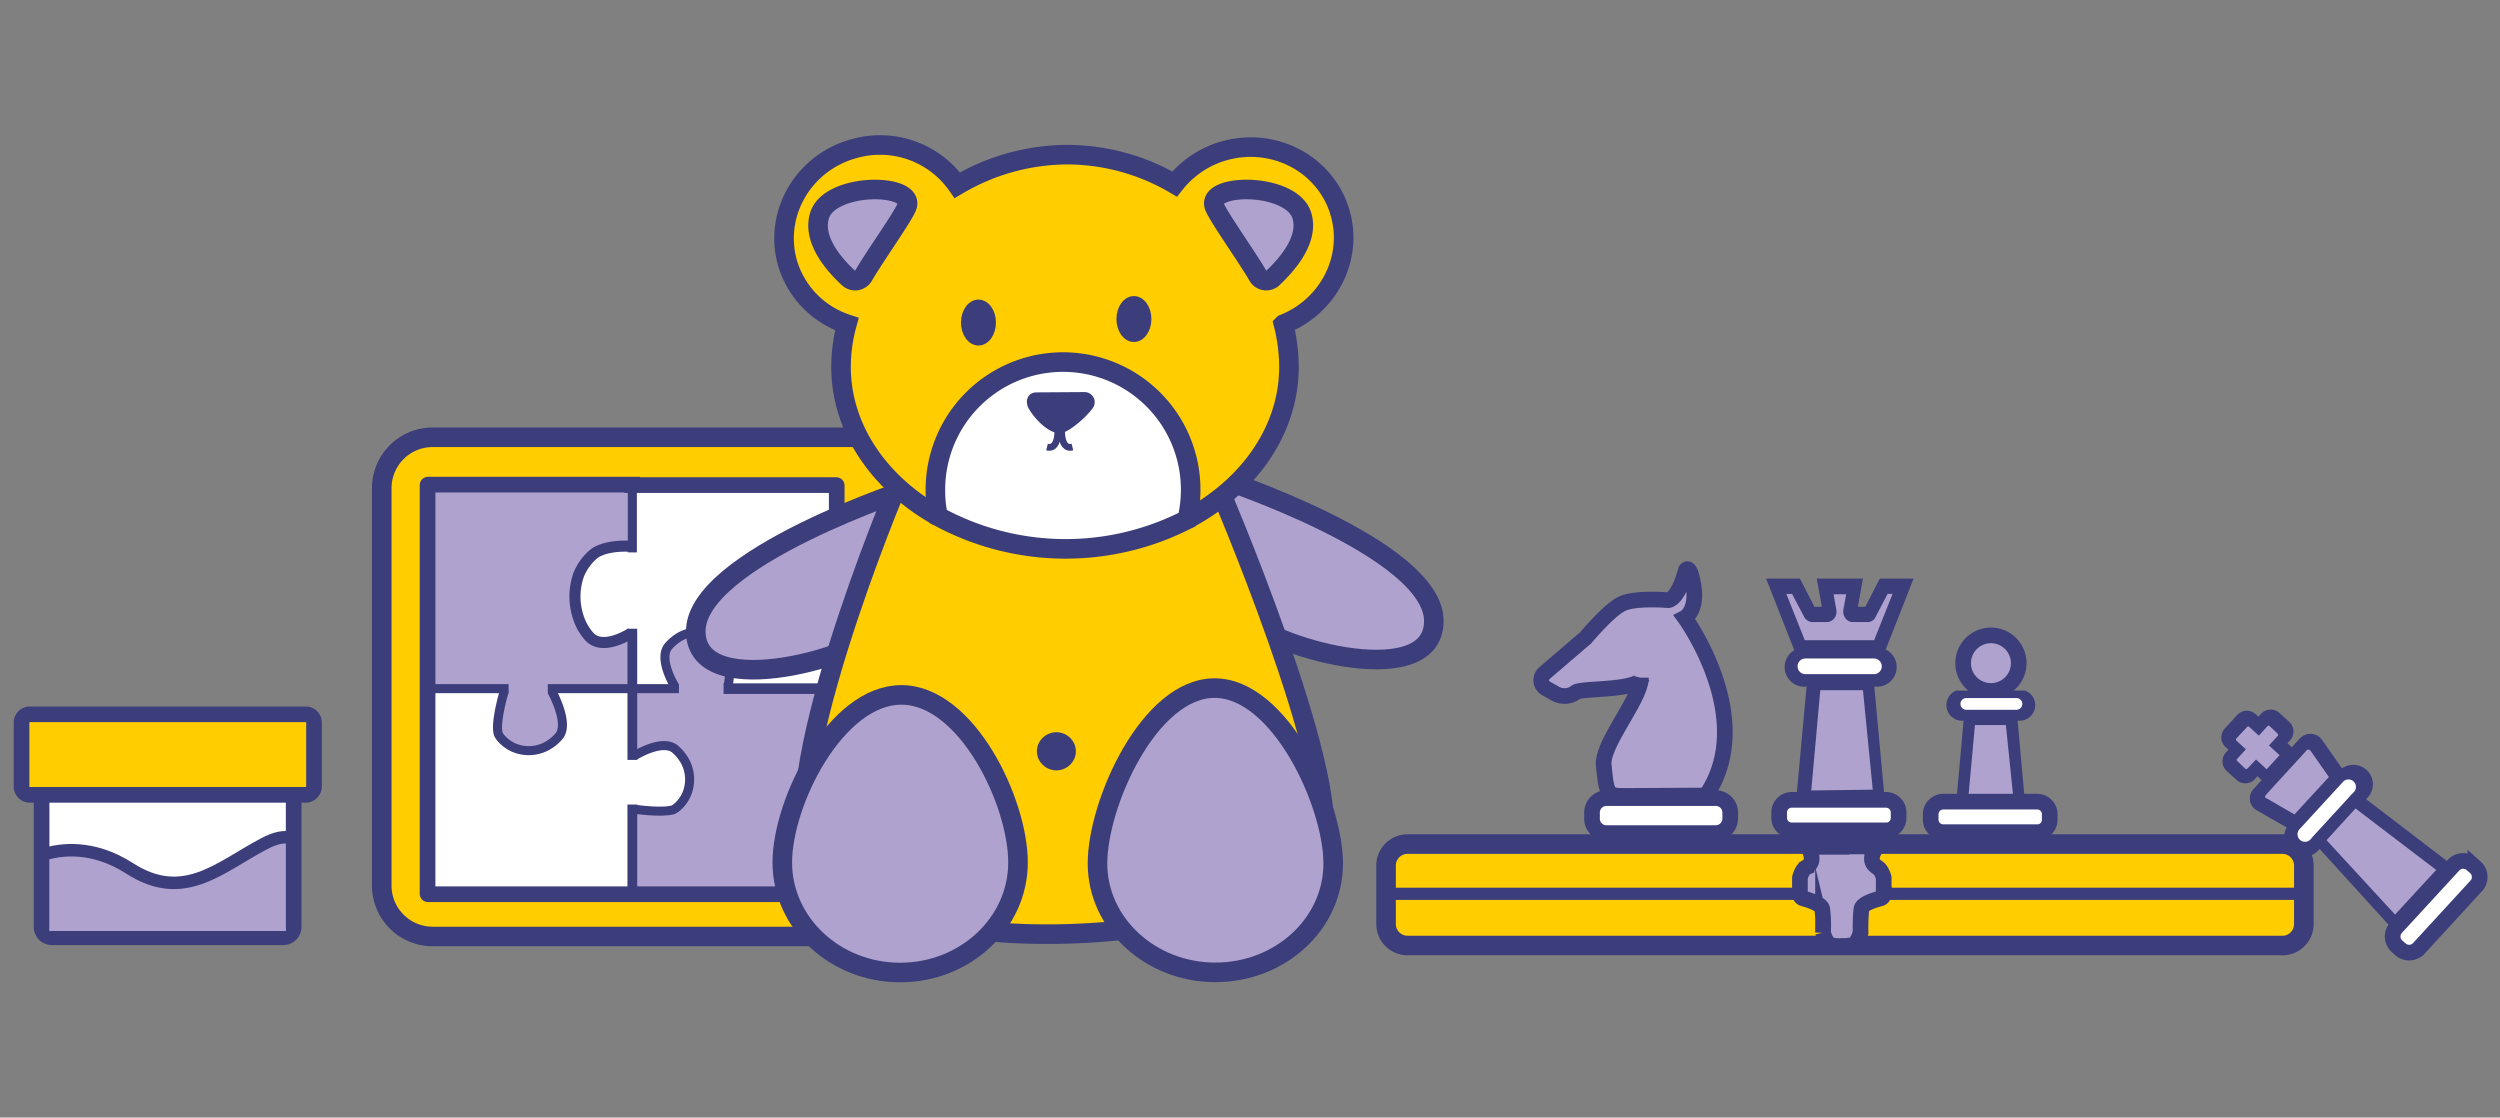 <svg xmlns="http://www.w3.org/2000/svg" viewBox="0 0 638.5 285.42"><rect x="0" y="0" width="638.5" height="285.42" fill="#808080" stroke="none"/><defs><style>.cls-1,.cls-17,.cls-6{fill:#fff;}.cls-1,.cls-10,.cls-11,.cls-12,.cls-13,.cls-14,.cls-15,.cls-16,.cls-17,.cls-18,.cls-19,.cls-2,.cls-20,.cls-22,.cls-23,.cls-7,.cls-8,.cls-9{stroke:#3c3e7b;stroke-miterlimit:10;}.cls-1,.cls-20,.cls-23,.cls-8{stroke-width:4px;}.cls-14,.cls-2,.cls-20,.cls-5{fill:#b0a2cf;}.cls-2{stroke-width:3.19px;}.cls-10,.cls-11,.cls-12,.cls-13,.cls-19,.cls-22,.cls-3,.cls-7,.cls-8,.cls-9{fill:none;}.cls-15,.cls-23,.cls-4{fill:#ffcd00;}.cls-14,.cls-15,.cls-7{stroke-width:5px;}.cls-9{stroke-width:2.49px;}.cls-10{stroke-width:2.31px;}.cls-11{stroke-width:2.5px;}.cls-12{stroke-width:2.71px;}.cls-13{stroke-width:2.83px;}.cls-16,.cls-18,.cls-21{fill:#3c3e7b;}.cls-16,.cls-17{stroke-width:1.73px;}.cls-18{stroke-width:2.15px;}.cls-19{stroke-width:3.12px;}</style></defs><g id="Слой_2" data-name="Слой 2"><g id="Слой_1-2" data-name="Слой 1"><g id="Слой_2-2" data-name="Слой 2"><g id="Слой_1-2-2" data-name="Слой 1-2"><path class="cls-1" d="M75,203.68v33a2.68,2.68,0,0,1-2.68,2.7h-59a2.68,2.68,0,0,1-2.7-2.68v-33a2.69,2.69,0,0,1,2.68-2.7h59a2.7,2.7,0,0,1,2.7,2.68Z"/><path class="cls-2" d="M74.6,214.08v22.4c.2,2.7,0,2.9-2.7,2.9H13.7c-3.2,0-2.7-.3-2.7-2.9v-18.2c4.3-1.4,12.6-2.6,22.1,3.5,13.8,8.9,23-.3,34.2-6.2C70.6,213.78,73,213.54,74.6,214.08Z"/><rect class="cls-3" y="34.58" width="638.5" height="213"/><path class="cls-4" d="M109.3,175.88v52.4a.09.09,0,0,0,.1.1H213.7a.09.09,0,0,0,.1-.1h0V124a.1.1,0,0,0-.1-.1H109.3a.1.1,0,0,0-.1.1v51.9Zm127.4-51.2v101.5a13,13,0,0,1-13,13H110.5a13,13,0,0,1-13-13h0V124.68a13,13,0,0,1,13-13H223.7a13,13,0,0,1,13,13Z"/><path class="cls-5" d="M172.4,175.88v-.5s-4.4-7-1.7-10.3a11.5,11.5,0,0,1,3.2-2.6,9.79,9.79,0,0,1,8.5-.3c1.8.8,3.7,2.6,3.9,3.7.7,3.1-.3,9.2-.3,9.2v.9h27.8v52.3a.09.09,0,0,1-.1.1H161.6v-21.7h.8s6.2,1,9.3.2c1-.2,2.9-2.1,3.7-3.9a9.72,9.72,0,0,0-.3-8.5,10,10,0,0,0-2.6-3.2c-3.3-2.6-10.3,1.7-10.3,1.7h-.5v-17.1Z"/><path class="cls-6" d="M161.5,139.54V123.78h52.1a.1.1,0,0,1,.1.1h0v52H185.9V175s1-6.1.3-9.2a8.28,8.28,0,0,0-3.9-3.7,9.79,9.79,0,0,0-8.5.3,11.16,11.16,0,0,0-3.2,2.6c-2.6,3.3,1.7,10.3,1.7,10.3v.5H161.4v-14.1H161s-6.9,4.6-10.5,1.1a13,13,0,0,1-2.7-4.3,16.77,16.77,0,0,1-.2-11.7,13.51,13.51,0,0,1,4.1-5.5C154.8,139.28,159.9,139.48,161.5,139.54Z"/><path class="cls-6" d="M161.5,193h.5s7-4.4,10.3-1.7a11.65,11.65,0,0,1,2.6,3.2,9.79,9.79,0,0,1,.3,8.5c-.8,1.8-2.6,3.7-3.7,3.9-3.1.7-9.3-.2-9.3-.2h-.8v21.7H109.3a.09.09,0,0,1-.1-.1h0v-52.4h19.5v.6s-2.3,7.6-1.6,10.7c.2,1,2.1,2.9,3.9,3.7a9.72,9.72,0,0,0,8.5-.3,9.84,9.84,0,0,0,3.2-2.6c2.6-3.3-1.9-11.5-1.9-11.5v-.6h20.6V193Z"/><path class="cls-5" d="M128.8,175.88H109.3v-52a.1.1,0,0,1,.1-.1h52.2v15.76c-1.7-.1-6.7-.3-9.8,1.7a13.51,13.51,0,0,0-4.1,5.5,16.77,16.77,0,0,0,.2,11.7,14.26,14.26,0,0,0,2.7,4.3c3.6,3.6,10.5-1.1,10.5-1.1h.4v14.1H140.9v.6s4.6,8.2,1.9,11.5a11.16,11.16,0,0,1-3.2,2.6,9.72,9.72,0,0,1-8.5.3c-1.8-.8-3.7-2.6-3.9-3.7-.7-3.1,1.6-10.7,1.6-10.7v-.46Z"/><path class="cls-7" d="M223.7,239.18H110.5a13,13,0,0,1-13-13h0V124.68a13,13,0,0,1,13-13H223.7a13,13,0,0,1,13,13v101.5a13,13,0,0,1-13,13Z"/><path class="cls-8" d="M161.5,123.78H109.3a.1.1,0,0,0-.1.1v104.4a.09.09,0,0,0,.1.1H213.6a.09.09,0,0,0,.1-.1h0V124a.1.1,0,0,0-.1-.1H161.5Z"/><polyline class="cls-9" points="161.5 194.08 161.5 192.98 161.5 178.28 161.5 175.88 161.5 161.68 161.5 160.58"/><polyline class="cls-10" points="161.5 141.08 161.5 139.58 161.5 124.18"/><polyline class="cls-11" points="161.5 205.48 161.5 206.68 161.5 228.18 161.5 228.28 161.5 228.78"/><polyline class="cls-10" points="139.9 175.88 140.9 175.88 161.5 175.88 161.5 175.88 172.4 175.88 173.4 175.88"/><polyline class="cls-12" points="184.8 175.88 186 175.88 213.6 175.88 213.8 175.88 214.3 175.88"/><polyline class="cls-10" points="129.9 175.88 128.8 175.88 109.3 175.88 108.8 175.88"/><path class="cls-10" d="M140.9,176.48s4.6,8.2,1.9,11.5a11.16,11.16,0,0,1-3.2,2.6,9.72,9.72,0,0,1-8.5.3c-1.8-.8-3.7-2.6-3.9-3.7-.7-3.1,1.6-10.7,1.6-10.7"/><path class="cls-10" d="M172.4,175.38s-4.4-7-1.7-10.3a11.5,11.5,0,0,1,3.2-2.6,9.79,9.79,0,0,1,8.5-.3c1.8.8,3.7,2.6,3.9,3.7.7,3.1-.3,9.2-.3,9.2"/><path class="cls-13" d="M161.2,161.68s-6.9,4.6-10.5,1.1a13,13,0,0,1-2.7-4.3,16.77,16.77,0,0,1-.2-11.7,13.51,13.51,0,0,1,4.1-5.5c3-2,8.1-1.9,9.8-1.7h.5"/><path class="cls-10" d="M162.1,193s7-4.4,10.3-1.7a11.65,11.65,0,0,1,2.6,3.2,9.79,9.79,0,0,1,.3,8.5c-.8,1.8-2.6,3.7-3.7,3.9-3.1.7-9.3-.2-9.3-.2"/><path class="cls-14" d="M233.5,124.38s-56.1,18.2-55.8,37,44.3,5.6,47.8-1.3S233.5,124.38,233.5,124.38Z"/><path class="cls-14" d="M310.4,121.78s56.1,18.2,55.8,37-44.3,5.6-47.8-1.3S310.4,121.78,310.4,121.78Z"/><path class="cls-15" d="M229.2,123.88s-33.3,78.9-21.2,96.2c20.7,29.6,122.1,20.2,129.6-3.7,5.6-17.9-27.1-93.7-27.1-93.7Z"/><path class="cls-4" d="M342.4,54.54c3.3,11.6-3.1,23.8-14.5,28.3a45.12,45.12,0,0,1,1.4,10.9c0,16.3-10.4,30.7-26.1,39a31.41,31.41,0,0,0,.9-7.6,32.6,32.6,0,0,0-65.2,0,30.43,30.43,0,0,0,.7,6.8c-15-8.4-24.8-22.4-24.8-38.2a41,41,0,0,1,1.5-10.9,23.42,23.42,0,0,1-15.2-15.7c-3.5-12.5,4.1-25.5,16.9-29.1a24.1,24.1,0,0,1,26.5,9.3,55.5,55.5,0,0,1,28.1-7.8A54.43,54.43,0,0,1,300,47a24.62,24.62,0,0,1,12.7-8.5C325.6,34.88,338.9,42.08,342.4,54.54Z"/><path class="cls-6" d="M304.1,125.08a32.43,32.43,0,0,1-.9,7.6,67.47,67.47,0,0,1-31.2,7.5,66,66,0,0,1-32.5-8.2,30.43,30.43,0,0,1-.7-6.8,32.65,32.65,0,0,1,65.3-.1Z"/><path class="cls-7" d="M239.6,131.88c-15-8.4-24.8-22.4-24.8-38.2a41,41,0,0,1,1.5-10.9,23.42,23.42,0,0,1-15.2-15.7C197.6,54.54,205.2,41.54,218,38a24.1,24.1,0,0,1,26.5,9.3,55.5,55.5,0,0,1,28.1-7.8A54.43,54.43,0,0,1,300,47a24.62,24.62,0,0,1,12.7-8.5c12.9-3.6,26.1,3.6,29.6,16,3.3,11.6-3.1,23.8-14.5,28.3a45.12,45.12,0,0,1,1.4,10.9c0,16.3-10.4,30.7-26.1,39"/><path class="cls-7" d="M239.6,131.88a30.43,30.43,0,0,1-.7-6.8,32.6,32.6,0,1,1,64.3,7.6A68,68,0,0,1,239.6,131.88Z"/><ellipse class="cls-16" cx="249.9" cy="82.38" rx="3.6" ry="5"/><ellipse class="cls-16" cx="289.6" cy="81.48" rx="3.6" ry="5"/><path class="cls-17" d="M270.1,107.88s.9,7.2-2.7,6.3"/><path class="cls-17" d="M271.2,107.88s-.9,7.2,2.7,6.3"/><path class="cls-16" d="M264.7,101.08,277,101a1.72,1.72,0,0,1,1.72,1.71,1.69,1.69,0,0,1-.32,1c-1.9,2.6-5.7,5.6-7.3,6-2,.5-5.4-2.2-7.5-5.6C262.7,102.68,263.1,101.08,264.7,101.08Z"/><path class="cls-14" d="M216.8,71.08a2.45,2.45,0,0,0,3.46-.26,2.08,2.08,0,0,0,.24-.34c2.5-4.4,9.3-13.9,11-17.4,3.1-6.4-19.6-6.7-22.2,2C207.4,61.38,213.3,67.88,216.8,71.08Z"/><path class="cls-14" d="M325,71.08a2.45,2.45,0,0,1-3.46-.26,2.08,2.08,0,0,1-.24-.34c-2.5-4.4-9.3-13.9-11-17.4-3.1-6.4,19.6-6.7,22.2,2C334.4,61.38,328.4,67.88,325,71.08Z"/><path class="cls-14" d="M260,220.28c0,15.5-13.5,28.1-30.1,28.1s-30.1-12.6-30.1-28.1,13.7-42.8,30.4-42.8S260,204.78,260,220.28Z"/><path class="cls-14" d="M340.5,220.54c0,15.4-13.5,27.8-30.1,27.8s-30.1-12.5-30.1-27.8,13.2-44.8,29.9-44.8S340.5,205.18,340.5,220.54Z"/><ellipse class="cls-18" cx="269.8" cy="191.88" rx="3.9" ry="3.8"/><path class="cls-15" d="M582.9,241.48H359.5A5.48,5.48,0,0,1,354,236V221.08a5.48,5.48,0,0,1,5.46-5.5H582.9a5.48,5.48,0,0,1,5.5,5.46V236a5.48,5.48,0,0,1-5.46,5.5Z"/><line class="cls-19" x1="353.7" y1="228.28" x2="588.4" y2="228.28"/><path class="cls-20" d="M471,216.18h7.7v1.1s-1.5,2.4.2,3.8c.2.1.3.3.5.4,1.2.6,1.7,2.7,1.7,2.7v4.2a1.17,1.17,0,0,1-.9,1.1c-1.5.4-4.6,1.3-4.8,2.7a48.13,48.13,0,0,0-.2,6s-.8,2.9-2.1,3.2a12.59,12.59,0,0,1-3,.2h.6a8.66,8.66,0,0,1-3-.2c-1.4-.3-2.1-3.2-2.1-3.2a33.43,33.43,0,0,0-.2-6c-.2-1.3-3.3-2.3-4.8-2.7a1.17,1.17,0,0,1-.9-1.1v-4.2s.5-2.2,1.7-2.7a2.15,2.15,0,0,0,.5-.4c1.6-1.4.3-3.8.3-3.8l-.1-1h10.2"/><path class="cls-21" d="M627.7,222l-23.4-17.9.4-.4a5,5,0,0,0-.26-7.06l0,0a5.13,5.13,0,0,0-6.3-.4l-5.1-7.3a3.67,3.67,0,0,0-5.13-.81,4.6,4.6,0,0,0-.47.41l-2.1,2.3-1.1-1,.6-.7a3.35,3.35,0,0,0-.13-4.73l-.07-.07-2.4-2.2a3.36,3.36,0,0,0-4.74.13l-.06.07-.6.7-.7-.6a3.36,3.36,0,0,0-4.74.13l-.06.07-3.1,3.4a3.36,3.36,0,0,0,.13,4.74l.07.06.7.6-.6.7a3.36,3.36,0,0,0,.13,4.74l.07.06,2.4,2.2a3.35,3.35,0,0,0,4.74-.13l.06-.07.6-.7,1.1,1-2.1,2.3a3.5,3.5,0,0,0,.17,4.94,3.64,3.64,0,0,0,.63.46l7.7,4.4a5,5,0,0,0,8,5.9l.4-.4,19.8,21.76"/><path class="cls-5" d="M574,196.28c-.2.2-.5.2-.6,0l-2-1.9c-.2-.2-.2-.5,0-.6l2.2-2.4-2.4-2.2c-.2-.2-.2-.5,0-.6l2.7-2.9c.2-.2.5-.2.6,0l2.4,2.2,2.2-2.4c.2-.2.5-.2.6,0l2,1.9c.2.2.2.5,0,.6l-2.2,2.4,2.7,2.5-3.3,3.6-2.7-2.5Z"/><path class="cls-5" d="M578.5,203.54a.63.63,0,0,1,.2-.5l1.8-2,6.8-7.4,1.8-2a.66.66,0,0,1,.5-.2.89.89,0,0,1,.5.3l4.7,6.7L586,208l-7.1-4.1A.43.43,0,0,1,578.5,203.54Z"/><path class="cls-6" d="M590.1,214.38a1.91,1.91,0,1,1-2.8-2.6h0l11.1-12.1a1.91,1.91,0,0,1,2.8,2.6h0l-.5.5-10.1,11Z"/><polygon class="cls-5" points="601.6 206.48 622.2 222.18 611.7 233.58 594.2 214.58 601.6 206.48"/><path class="cls-1" d="M632.4,226.28l-14.6,15.9a3.35,3.35,0,0,1-4.73.27l-.07-.07-.8-.7a3.34,3.34,0,0,1-.26-4.73l.06-.07L626.6,221a3.35,3.35,0,0,1,4.73-.26l.07.06.8.7a3.34,3.34,0,0,1,.26,4.73Z"/><path class="cls-21" d="M480.4,165.48l.1-.2H459.7l.1.2a5,5,0,0,0,1,9.9h.6l-2.7,29.3h22.7l-2.7-29.3h.6a5,5,0,0,0,1.1-9.9Z"/><polygon class="cls-6" points="462.6 165.18 462.6 165.38 477.5 165.38 477.5 165.18 462.6 165.18"/><path class="cls-6" d="M461.1,172.18a2,2,0,0,1,0-4h17.5a2,2,0,0,1,0,4Z"/><polygon class="cls-5" points="475.8 176.28 478.3 201.68 462.6 201.88 464.9 176.28 475.8 176.28"/><path class="cls-21" d="M488,148.28l-7.2,18.26H459l-7.2-18.3h7.6l3.7,7.1h2.8l-1.2-7.1h10.5l-1.3,7.1h2.8l3.7-7.1ZM479.1,164l5.1-12.8h-2.3l-3.2,6.1a2,2,0,0,1-1.6,1.1h-3.8a1.88,1.88,0,0,1-1.5-.8,2.31,2.31,0,0,1-.4-1.8l.8-4.5h-4.4l.8,4.5a2.31,2.31,0,0,1-.4,1.8,1.88,1.88,0,0,1-1.5.8h-3.8a1.7,1.7,0,0,1-1.6-1.1l-3.2-6.1h-2.3l5.1,12.8Z"/><path class="cls-5" d="M484.2,151.18,479.1,164H460.7l-5.1-12.8h2.3l3.2,6.1a2,2,0,0,0,1.6,1.1h3.8a1.88,1.88,0,0,0,1.5-.8,2.31,2.31,0,0,0,.4-1.8l-.8-4.5H472l-.8,4.5a2.31,2.31,0,0,0,.4,1.8,1.88,1.88,0,0,0,1.5.8h3.8a1.7,1.7,0,0,0,1.6-1.1l3.2-6.1Z"/><polygon class="cls-22" points="480.8 166.58 488 148.28 480.4 148.28 476.7 155.48 473.9 155.48 475.2 148.28 464.6 148.28 465.9 155.48 463.1 155.48 459.4 148.28 451.8 148.28 459 166.58 480.8 166.58"/><path class="cls-22" d="M458,151.18l3.2,6.1a2,2,0,0,0,1.6,1.1h3.8a1.88,1.88,0,0,0,1.5-.8,2.31,2.31,0,0,0,.4-1.8l-.8-4.5h4.4l-.8,4.5a2.31,2.31,0,0,0,.4,1.8,1.88,1.88,0,0,0,1.5.8H477a1.7,1.7,0,0,0,1.6-1.1l3.2-6.1h2.3L479,164H460.6l-5.1-12.8Z"/><path class="cls-1" d="M481.7,212.08H457.6a3.22,3.22,0,0,1-3.2-3.2v-1.4a3.22,3.22,0,0,1,3.2-3.2h24.1a3.22,3.22,0,0,1,3.2,3.2v1.4a3.15,3.15,0,0,1-3.12,3.2Z"/><circle class="cls-20" cx="508.5" cy="169.38" r="7.1" transform="translate(253.46 640.78) rotate(-80.01)"/><path class="cls-21" d="M517.2,176.38H499.6a4,4,0,0,0,1.4,7.7h.5l-2.1,23.3h18l-2.1-23.3h.5a4,4,0,0,0,4-4A3.92,3.92,0,0,0,517.2,176.38Z"/><path class="cls-6" d="M502.2,181.28a1.5,1.5,0,0,1,0-3H515a1.5,1.5,0,0,1,0,3Z"/><polygon class="cls-5" points="512.3 185.18 514.2 203.68 502.7 203.78 504.4 185.18 512.3 185.18"/><path class="cls-1" d="M438.2,212.78H410.3a3.69,3.69,0,0,1-3.7-3.68v-1.56a3.69,3.69,0,0,1,3.68-3.7H438.2a3.69,3.69,0,0,1,3.7,3.68V209A3.75,3.75,0,0,1,438.2,212.78Z"/><path class="cls-20" d="M419.3,173.18c-.9,3.3-15.3,2.5-16.8,3.6a4.84,4.84,0,0,1-5.4.3l-2.3-1.3a2.38,2.38,0,0,1-.84-3.27,2.73,2.73,0,0,1,.54-.63l10.5-9s5.9-7.1,9.3-8.7,11.7-.9,11.7-.9,2.4.3,4.6-7.7c0,0,1-1.6,1.9,3.9,1.1,6.6-2.2,8.3-2.2,8.3s18.8,25.8,5.4,45.4h-1.9l-19.5.1c-4,0-4-1.2-4.7-7.7h0c-.7-5.5,9.5-17,9.5-22.5"/><path class="cls-23" d="M78.1,203H7.6a2.11,2.11,0,0,1-2.1-2.1V184.54a2.11,2.11,0,0,1,2.1-2.1H78.1a2.11,2.11,0,0,1,2.1,2.1v16.3A2.17,2.17,0,0,1,78.1,203Z"/><path class="cls-1" d="M520.3,212.54h-24a3.22,3.22,0,0,1-3.2-3.2v-1.4a3.22,3.22,0,0,1,3.2-3.2h24a3.22,3.22,0,0,1,3.2,3.2v1.4a3.15,3.15,0,0,1-3.12,3.2Z"/></g></g><rect class="cls-3" x="3.32" width="632.19" height="285.42"/></g></g></svg>